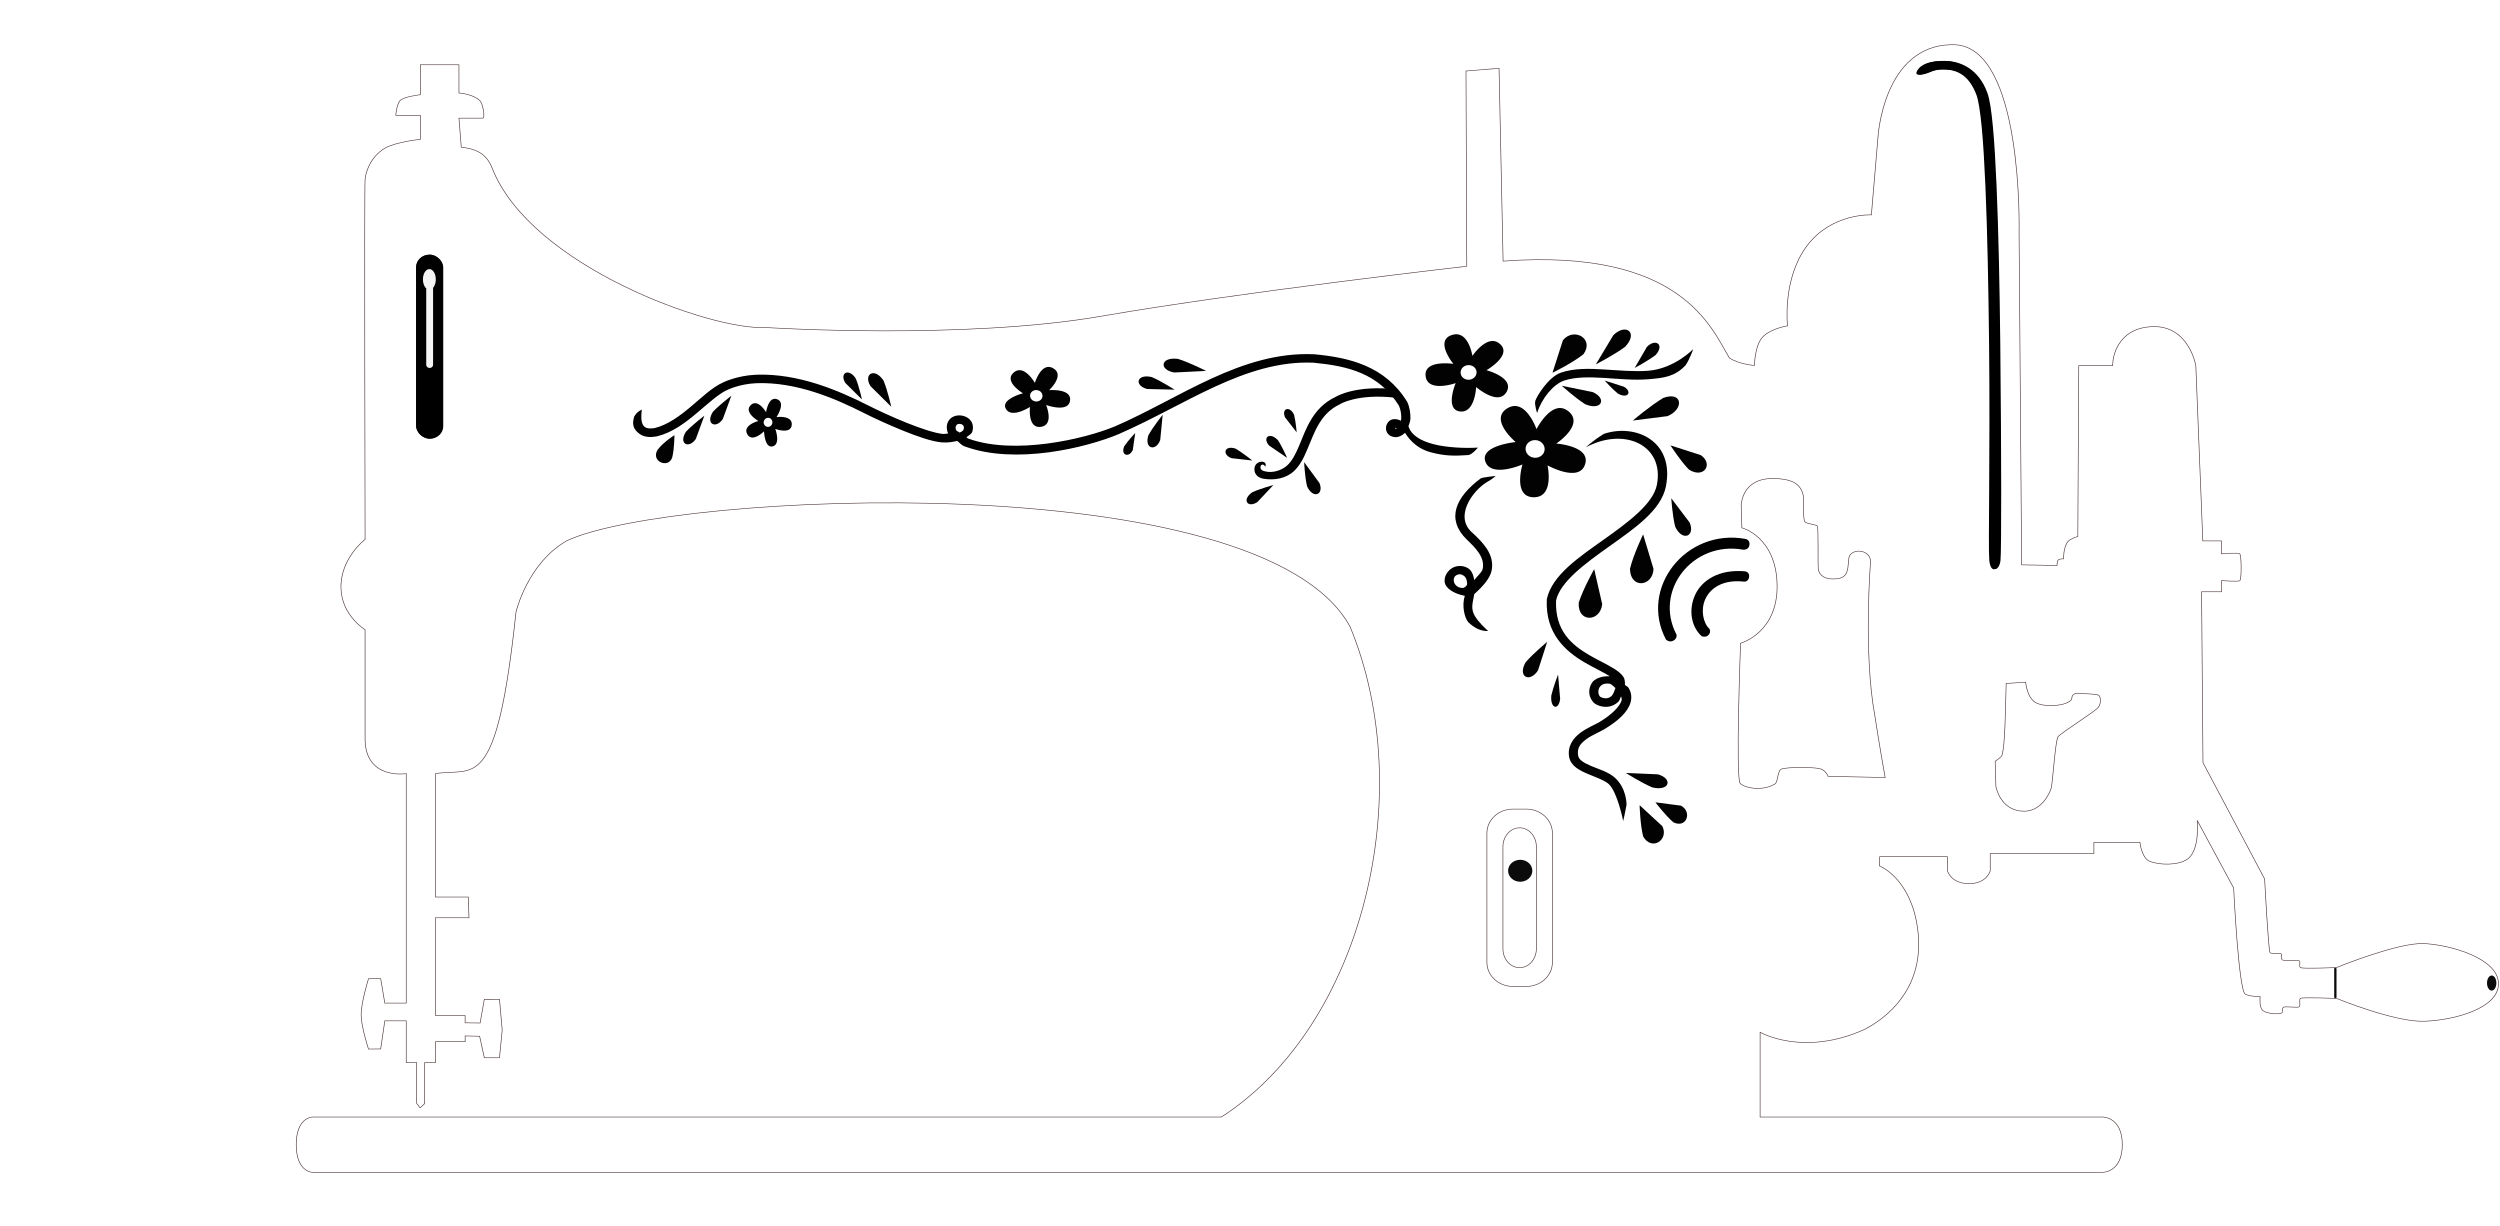 <?xml version="1.0" encoding="UTF-8" standalone="no"?>
<!-- Created with Inkscape (http://www.inkscape.org/) -->

<svg
   width="522"
   height="256"
   viewBox="0 0 138.112 67.733"
   version="1.1"
   id="svg5"
   inkscape:version="1.2 (dc2aedaf03, 2022-05-15)"
   sodipodi:docname="Maschiene0.svg"
   xml:space="preserve"
   xmlns:inkscape="http://www.inkscape.org/namespaces/inkscape"
   xmlns:sodipodi="http://sodipodi.sourceforge.net/DTD/sodipodi-0.dtd"
   xmlns="http://www.w3.org/2000/svg"
   xmlns:svg="http://www.w3.org/2000/svg"><sodipodi:namedview
     id="namedview7"
     pagecolor="#ffffff"
     bordercolor="#666666"
     borderopacity="1.0"
     inkscape:pageshadow="2"
     inkscape:pageopacity="0.0"
     inkscape:pagecheckerboard="true"
     inkscape:document-units="px"
     showgrid="false"
     units="px"
     showguides="true"
     inkscape:guide-bbox="true"
     inkscape:snap-bbox="false"
     inkscape:snap-intersection-paths="true"
     inkscape:snap-nodes="true"
     inkscape:bbox-paths="true"
     inkscape:snap-midpoints="false"
     inkscape:bbox-nodes="true"
     inkscape:snap-bbox-edge-midpoints="true"
     inkscape:snap-bbox-midpoints="true"
     inkscape:object-paths="true"
     inkscape:snap-smooth-nodes="true"
     inkscape:snap-others="true"
     inkscape:snap-grids="true"
     inkscape:snap-to-guides="true"
     inkscape:snap-global="false"
     inkscape:zoom="2"
     inkscape:cx="274.25"
     inkscape:cy="217.25"
     inkscape:window-width="2560"
     inkscape:window-height="1376"
     inkscape:window-x="0"
     inkscape:window-y="0"
     inkscape:window-maximized="1"
     inkscape:current-layer="g13168"
     inkscape:showpageshadow="2"
     inkscape:deskcolor="#d1d1d1"><sodipodi:guide
       position="22.976,52.107"
       orientation="1,0"
       id="guide438"
       inkscape:locked="false" /><sodipodi:guide
       position="23.718,53.672"
       orientation="0,-1"
       id="guide440"
       inkscape:locked="false" /></sodipodi:namedview><defs
     id="defs2"><filter
       inkscape:collect="always"
       style="color-interpolation-filters:sRGB"
       id="filter8491"
       x="-1.582"
       y="-0.214"
       width="4.164"
       height="1.429"><feGaussianBlur
         inkscape:collect="always"
         stdDeviation="0.513"
         id="feGaussianBlur8493" /></filter><filter
       inkscape:collect="always"
       style="color-interpolation-filters:sRGB"
       id="filter13041"
       x="-0.183"
       y="-0.028"
       width="1.366"
       height="1.056"><feGaussianBlur
         inkscape:collect="always"
         stdDeviation="0.184"
         id="feGaussianBlur13043" /></filter></defs><g
     inkscape:label="Ebene 1"
     inkscape:groupmode="layer"
     id="layer1"><rect
       style="opacity:0.956;fill:#000000;fill-opacity:1;stroke:#2e161b;stroke-width:0;stroke-dasharray:none;stroke-opacity:0.845"
       id="rect8558"
       width="0"
       height="0.787"
       x="34.813"
       y="16.739"
       ry="0.012" /><g
       id="g13168"
       transform="matrix(1.16,0,0,1.077,-35.787,-8.095)"><path
         id="path73"
         style="fill:#ffffff;fill-opacity:1;stroke:#2e1615;stroke-width:0.031;stroke-linecap:butt;stroke-linejoin:miter;stroke-miterlimit:4;stroke-dasharray:none;stroke-opacity:0.845"
         d="m 123.808,9.808 c -3.277,0.045 -3.519,4.749 -3.519,4.749 l -0.314,3.981 c 0,0 -1.899,-0.104 -3.076,1.6 -1.177,1.704 -0.918,4.093 -0.918,4.093 0,0 -0.716,0.114 -1.139,0.523 -0.423,0.409 -0.436,1.508 -0.436,1.508 0,0 -0.728,-0.055 -1.193,-0.385 -0.84,-1.489 -2.25,-5.646 -10.777,-4.966 l -0.193,-9.89 -1.574,0.137 0.036,10.016 c 0,0 -10.794,1.328 -17.398,2.561 -6.605,1.233 -16.019,0.579 -16.019,0.579 C 64.741,24.469 56.123,21.174 54.29,16.141 53.992,15.321 53.431,15.147 52.819,15.066 l -0.11,-1.489 h 1.147 c 0.092,2e-6 0.012,-0.736 -0.161,-0.909 -0.337,-0.337 -0.987,-0.382 -0.987,-0.382 v -1.448 h -1.838 v 1.536 c 0,0 -0.83,0.101 -0.982,0.321 -0.152,0.22 -0.189,0.735 -0.189,0.735 h 1.17 v 1.236 c 0,0 -1.087,0.109 -1.666,0.438 -0.763,0.48 -0.949,1.336 -0.965,1.618 -0.041,0.164 -3e-6,18.463 0,18.463 0,0 -1.208,0.99 -1.147,2.541 0.054,1.38 1.147,2.09 1.147,2.09 v 5.593 c -3e-6,2.131 1.96,1.791 1.96,1.791 v 11.771 h -1.021 l -0.196,-1.251 h -0.581 c 0,0 -0.355,1.225 -0.351,1.859 0.004,0.599 0.351,1.749 0.351,1.749 l 0.581,-0.007 0.196,-1.442 h 1.021 v 2.142 l 0.495,0.003 v 2.087 l 0.162,0.231 0.218,-0.213 v -2.105 l 0.517,-0.003 V 60.95 H 53.004 v -0.296 l 0.689,0.017 0.224,1.103 h 0.722 l 0.129,-1.421 -0.129,-1.576 H 53.916 l -0.2,1.214 -0.713,-0.01 v -0.372 h -1.412 v -5.015 h 1.595 l -0.032,-1.065 h -1.563 v -6.329 c 1.827,-0.326 2.908,1.151 3.835,-8.294 0,0 0.549,-2.515 2.427,-3.656 4.965,-2.505 33.073,-3.928 37.294,4.41 3.284,8.55 0.63,20.47 -6.132,25.155 H 45.716 c 0,0 -0.757,0.024 -0.757,1.416 0,1.392 0.757,1.419 0.757,1.419 h 85.287 c 0,0 0.922,-2.63e-4 0.922,-1.416 0,-1.419 -0.922,-1.419 -0.922,-1.419 h -16.327 v -4.349 c 0,0 2.062,1.286 4.999,-0.158 1.442,-0.827 2.819,-2.445 2.509,-5.099 -0.31,-2.654 -1.829,-3.278 -1.829,-3.278 l 0.017,-0.47 h 3.227 v 0.723 c 0,0 0.158,0.659 1.022,0.659 0.864,0 1.015,-0.659 1.015,-0.659 v -0.883 h 4.936 v -0.574 h 2.194 c 0,0 0.064,0.745 0.433,0.956 0.491,0.231 1.453,0.231 1.862,-0.123 0.571,-0.495 0.431,-1.959 0.431,-1.959 l 1.736,3.465 c 0,0 0.234,5.27 0.557,5.45 0.225,0.125 0.705,0.121 0.705,0.121 0,0 -0.064,0.556 0.139,0.725 0.203,0.169 0.797,0.193 0.884,0.116 0.087,-0.078 0.001,-0.207 0.078,-0.286 0.077,-0.079 0.694,0.039 0.763,-0.034 0.069,-0.073 -0.021,-0.356 0.051,-0.427 0.072,-0.072 1.727,0 1.727,0 0,0 2.765,1.225 4.177,1.172 1.412,-0.053 3.561,-0.658 3.532,-1.946 -0.029,-1.288 -2.285,-1.969 -3.532,-2.039 -1.247,-0.07 -4.177,1.228 -4.177,1.228 0,0 -1.647,0.081 -1.727,0 -0.08,-0.081 0.023,-0.274 -0.054,-0.344 -0.078,-0.07 -0.741,0.018 -0.81,-0.049 -0.069,-0.067 -0.007,-0.248 -0.049,-0.31 -0.042,-0.062 -0.45,0.023 -0.529,-0.057 -0.08,-0.08 -0.261,-3.785 -0.261,-3.785 l -2.935,-5.964 -0.067,-8.765 h 0.951 v -0.573 c 0,0 0.807,0.07 0.873,0 0.087,-0.093 0.077,-1.289 -0.005,-1.371 -0.082,-0.082 -0.869,0 -0.869,0 v -0.667 h -0.891 l -0.333,-8.989 c 0,0 -0.326,-2.079 -2.079,-2 -1.752,0.08 -1.864,1.753 -1.864,1.753 l -0.024,0.252 -1.608,-0.006 -0.045,8.762 c 0,0 -0.366,0.12 -0.473,0.265 -0.218,0.294 -0.207,0.884 -0.207,0.884 0,0 -0.182,-0.008 -0.25,0.059 -0.067,0.068 -0.058,0.282 -0.058,0.282 l -1.687,-0.032 -0.122,-17.03 c 0,0 0.228,-9.621 -3.123,-9.651 -0.026,-2.291e-4 -0.052,-3.434e-4 -0.078,0 z m -8.582,22.252 c 0.032,-6.25e-4 0.065,-8.11e-4 0.099,0 1.071,0.026 1.321,0.404 1.426,0.959 0,0 -0.048,1.159 0.064,1.27 0.112,0.112 0.535,0.128 0.588,0.215 0.053,0.087 0.021,1.99 0.041,2.181 0.02,0.191 0.146,0.529 0.716,0.529 0.57,0 0.638,-0.271 0.69,-0.536 0,0 0.039,-0.318 0.048,-0.489 0.029,-0.552 0.989,-0.552 1.039,0.105 0,0 -0.352,4.724 0.205,7.946 0.233,1.633 0.489,3.16 0.489,3.16 l -2.722,-0.064 c 0,0 -0.027,-0.146 -0.241,-0.328 -0.214,-0.182 -1.849,-0.153 -2.008,-0.025 -0.16,0.128 -0.126,0.629 -0.281,0.751 -0.623,0.386 -1.423,0.207 -1.651,-0.031 -0.228,-0.237 0.017,-7.19 0.017,-7.19 0,0 1.788,-0.533 1.74,-3.005 -0.048,-2.472 -1.679,-2.918 -1.679,-2.918 l -0.031,-1.13 c 0.039,-0.713 0.453,-1.381 1.452,-1.399 z m 12.097,10.45 c 0,0 0.056,0.798 0.484,1.05 0.428,0.252 1.458,0.189 1.709,-0.172 -0.008,-0.424 0.436,-0.295 0.436,-0.295 0,0 0.743,0.01 0.845,0.086 0.101,0.076 0.124,0.387 0.002,0.599 -0.122,0.212 -1.797,1.324 -1.933,1.53 -0.136,0.205 -0.252,2.352 -0.329,2.64 -0.077,0.289 -0.483,1.186 -1.295,1.18 -1.143,-0.009 -1.338,-1.278 -1.338,-1.278 l -0.034,-1.288 c 0,0 0.146,-0.096 0.288,-0.238 0.147,-0.147 0.186,-1.824 0.186,-1.824 l 0.051,-1.927 z m -24.42,6.509 h 0.642 c 0.686,0 1.239,0.553 1.239,1.239 v 6.618 c 0,0.686 -0.553,1.239 -1.239,1.239 h -0.642 c -0.686,0 -1.239,-0.553 -1.239,-1.239 V 50.258 c 0,-0.686 0.553,-1.239 1.239,-1.239 z m 0.321,0.96 c -0.441,0 -0.797,0.436 -0.797,0.977 v 5.22 c 0,0.542 0.356,0.977 0.797,0.977 0.441,0 0.797,-0.436 0.797,-0.977 v -5.22 c 0,-0.542 -0.356,-0.977 -0.797,-0.977 z" /><path
         style="color:#000000;fill:#000000;stroke-width:1.18"
         d="m 113.963,35.157 c -2.83,-0.539 -5.063,2.531 -3.77,5.167 0,0 0.157,0.166 0.349,0.056 0.191,-0.11 0.156,-0.302 0.156,-0.302 -1.106,-2.254 0.766,-4.823 3.159,-4.367 0,0 0.276,0.038 0.312,-0.243 0.036,-0.281 -0.206,-0.31 -0.206,-0.31 z"
         id="path45621"
         sodipodi:nodetypes="cczcczc" /><path
         style="color:#000000;fill:#000000;stroke-width:1.18"
         d="m 113.965,36.823 c -1.26,-0.125 -2.073,0.469 -2.387,1.214 -0.314,0.745 -0.198,1.618 0.318,2.116 0,0 0.194,0.082 0.325,-0.068 0.131,-0.15 0.044,-0.312 0.044,-0.312 -0.303,-0.293 -0.432,-0.974 -0.198,-1.528 0.233,-0.553 0.83,-1.019 1.846,-0.894 0,0 0.205,0.024 0.239,-0.236 0.034,-0.26 -0.186,-0.291 -0.186,-0.291 z"
         id="path48010"
         sodipodi:nodetypes="csczcsszcc" /><g
         id="g8136"
         transform="matrix(1.645,0,0,1.645,-5.928,-3.878)"
         style="fill:#000000"><path
           style="color:#000000;fill:#000000"
           d="m 60.398,17.973 c -2.105,-0.101 -3.897,1.379 -5.75,2.244 -0.901,0.407 -2.934,0.907 -4.258,0.385 -0.035,-0.014 -0.026,-0.027 -0.055,-0.041 0.07,-0.055 0.154,-0.104 0.174,-0.178 0.03,-0.113 0.02,-0.223 -0.027,-0.309 -0.047,-0.085 -0.126,-0.141 -0.207,-0.17 -0.161,-0.057 -0.365,-0.02 -0.457,0.15 -0.06,0.104 -0.068,0.251 -0.01,0.389 -0.061,0.002 -0.079,0.019 -0.156,0.014 -0.207,-0.018 -0.635,-0.167 -1.055,-0.35 -0.42,-0.183 -0.846,-0.397 -1.102,-0.537 -0.862,-0.468 -2.017,-1.006 -3.246,-0.959 -0.565,0.027 -0.954,0.24 -0.959,0.242 -0.319,0.155 -0.613,0.466 -0.938,0.76 -0.323,0.293 -0.669,0.564 -1.041,0.662 -0.139,0.025 -0.219,0.007 -0.266,-0.021 -0.048,-0.029 -0.078,-0.075 -0.098,-0.143 -0.04,-0.135 -0.016,-0.322 -0.008,-0.412 0,0 -0.135,0.056 -0.216,0.209 0,0 -0.055,0.147 -0.028,0.28 0,0 0.012,0.157 0.213,0.293 0.116,0.071 0.269,0.09 0.455,0.055 h 0.006 l 0.004,-0.002 c 0.449,-0.117 0.824,-0.424 1.156,-0.725 0.333,-0.301 0.63,-0.599 0.875,-0.719 h 0.004 l 0.002,-0.002 c 0,0 0.342,-0.189 0.85,-0.213 1.145,-0.044 2.258,0.466 3.107,0.928 0.264,0.145 0.694,0.36 1.123,0.547 0.429,0.187 0.847,0.346 1.137,0.371 h 0.002 c 0.195,0.014 0.315,-0.017 0.441,-0.045 0.077,0.057 0.106,0.126 0.223,0.172 1.459,0.576 3.504,0.044 4.463,-0.389 v -0.002 c 1.896,-0.885 3.653,-2.313 5.625,-2.221 0.983,0.1 1.889,0.323 2.479,1.342 0.049,0.122 0.071,0.271 0.066,0.402 -0.001,0.034 -0.009,0.038 -0.014,0.068 -0.015,-0.008 -0.013,-0.011 -0.029,-0.018 -0.06,-0.025 -0.131,-0.05 -0.219,-0.025 -0.088,0.025 -0.159,0.12 -0.176,0.219 -0.014,0.085 0.005,0.175 0.057,0.236 0.051,0.062 0.123,0.088 0.189,0.096 0.113,0.012 0.217,-0.047 0.301,-0.133 0.163,0.283 0.408,0.515 0.758,0.611 0.42,0.116 0.679,0.111 1.078,0.082 0.117,-0.021 0.275,-0.233 0.275,-0.233 -0.375,0.027 -0.907,-5.63e-4 -1.283,-0.105 -0.376,-0.104 -0.647,-0.281 -0.725,-0.551 l -0.004,-0.012 c 0.019,-0.074 0.054,-0.135 0.057,-0.227 0.005,-0.165 -0.018,-0.354 -0.09,-0.525 l -0.002,-0.006 -0.006,-0.008 C 62.454,18.334 61.418,18.075 60.406,17.973 h -0.004 z M 50.188,20.152 c 0.03,0.011 0.05,0.029 0.062,0.051 0.012,0.022 0.022,0.052 0.006,0.111 -0.007,0.027 -0.027,0.064 -0.115,0.1 -0.001,4.23e-4 -0.005,-4.19e-4 -0.006,0 -0.018,-0.021 -0.081,-0.047 -0.09,-0.064 -0.035,-0.069 -0.024,-0.119 0.002,-0.164 l 0.002,-0.004 v -0.002 c 0.014,-0.027 0.079,-0.049 0.139,-0.027 z m 12.549,0.109 c -0.01,0.003 0.014,2e-5 0.047,0.014 0.005,0.002 0.006,0.005 0.012,0.008 -0.012,0.003 -0.02,0.013 -0.029,0.012 -0.016,-0.002 -0.018,-0.007 -0.016,-0.004 0.002,0.003 -0.003,0.006 0.002,-0.023 0.006,-0.037 -0.005,-0.009 -0.016,-0.006 z"
           id="path7275"
           sodipodi:nodetypes="ccscssscccscccscccccsccccscccccscccsccccscssscscscccccccccccccssccscccccccccsccc" /><path
           style="color:#000000;fill:#000000"
           d="m 62.809,19.07 c -0.601,-0.076 -1.044,-0.021 -1.338,0.055 -0.285,0.074 -0.43,0.168 -0.439,0.174 -0.668,0.336 -0.862,1.01 -1.064,1.529 -0.101,0.26 -0.206,0.48 -0.352,0.619 -0.143,0.136 -0.41,0.247 -0.645,0.174 -0.03,-0.01 -0.099,-0.021 -0.119,-0.096 -0.005,-0.044 -0.002,-0.088 0.038,-0.107 0.04,-0.02 0.081,0.02 0.098,0.065 -0.013,0.012 0.05,-0.077 -0.02,-0.137 -0.07,-0.059 -0.304,-0.016 -0.292,0.232 0.006,0.133 0.089,0.236 0.247,0.274 0.359,0.067 0.667,-0.022 0.875,-0.214 0.198,-0.189 0.31,-0.447 0.414,-0.715 0.209,-0.536 0.379,-1.11 0.939,-1.391 l 0.008,-0.004 0.008,-0.006 c 0,0 0.105,-0.075 0.367,-0.143 0.262,-0.068 0.67,-0.121 1.24,-0.049 z"
           id="path7281"
           sodipodi:nodetypes="cscsscczczsccssccscc" /><path
           style="color:#000000;fill:#000000"
           d="m 65.231,21.841 c -0.734,0.585 -1.012,1.266 -0.417,1.901 0.129,0.132 0.269,0.277 0.363,0.434 0.094,0.156 0.143,0.315 0.104,0.502 -0.019,0.092 -0.165,0.224 -0.24,0.336 -0.03,-0.148 -0.064,-0.302 -0.201,-0.381 -0.173,-0.1 -0.367,-0.061 -0.484,0.039 -0.117,0.1 -0.186,0.243 -0.174,0.393 0.018,0.212 0.275,0.377 0.584,0.441 -0.091,0.299 -0.012,0.69 0.107,0.83 0.162,0.162 0.351,0.281 0.568,0.266 -0.286,-0.278 -0.365,-0.436 -0.365,-0.436 -0.163,-0.259 -0.072,-0.456 -0.037,-0.713 0.26,-0.25 0.452,-0.493 0.5,-0.721 0.056,-0.263 -0.019,-0.5 -0.135,-0.693 -0.116,-0.193 -0.273,-0.351 -0.4,-0.482 -0.574,-0.506 -0.011,-1.325 0.391,-1.59 0.225,-0.139 0.26,-0.199 0.26,-0.199 0,0 -0.363,0.041 -0.424,0.073 z m -0.524,3.02 c 0.083,0.048 0.121,0.128 0.127,0.271 -0.008,0.035 -0.011,0.078 -0.109,0.127 -0.175,0.016 -0.271,-0.119 -0.279,-0.219 -0.003,-0.037 -3.32e-4,-0.115 0.051,-0.159 0.052,-0.044 0.124,-0.071 0.21,-0.021 z"
           id="path7283"
           sodipodi:nodetypes="ccsscssscccccssccccccccsssc" /><path
           style="color:#000000;opacity:0.99;fill:#000000"
           d="m 68.265,20.878 c 1.126,-0.655 2.286,-0.065 2.062,1.167 -0.106,0.582 -0.8,1.143 -1.533,1.703 -0.733,0.56 -1.503,1.118 -1.652,1.854 l -0.002,0.01 v 0.012 c -0.048,1.055 0.542,1.611 1.092,1.957 0.275,0.173 0.542,0.303 0.717,0.424 0.004,0.003 0.004,0.005 0.008,0.008 -0.228,-0.007 -0.436,0.067 -0.521,0.223 -0.097,0.177 -0.092,0.396 0.029,0.559 0.02,0.031 0.041,0.053 0.064,0.07 0.029,0.022 0.062,0.041 0.1,0.057 0.076,0.032 0.172,0.055 0.277,0.043 0.105,-0.012 0.219,-0.063 0.311,-0.162 0.034,-0.037 0.047,-0.113 0.074,-0.162 0.004,0.04 0.028,0.078 0.016,0.123 -0.053,0.191 -0.283,0.446 -0.652,0.684 -0.101,0.065 -0.341,0.167 -0.545,0.33 -0.204,0.164 -0.381,0.421 -0.322,0.76 0.024,0.139 0.108,0.25 0.207,0.33 0.099,0.08 0.214,0.138 0.332,0.191 0.237,0.107 0.485,0.2 0.602,0.312 0.256,0.248 0.423,1.158 0.423,1.158 0,0 0.071,-0.34 0.096,-0.503 0,0 0.012,-0.511 -0.336,-0.847 -0.186,-0.18 -0.455,-0.262 -0.676,-0.361 -0.11,-0.05 -0.208,-0.102 -0.275,-0.156 -0.067,-0.055 -0.102,-0.106 -0.113,-0.17 -0.041,-0.236 0.064,-0.378 0.229,-0.51 0.164,-0.132 0.377,-0.22 0.521,-0.312 0.395,-0.255 0.681,-0.527 0.766,-0.836 0.042,-0.154 0.025,-0.32 -0.061,-0.465 -0.02,-0.033 -0.074,-0.055 -0.1,-0.086 1.78e-4,-0.091 -0.002,-0.184 -0.049,-0.256 -0.062,-0.095 -0.152,-0.17 -0.254,-0.24 -0.203,-0.14 -0.467,-0.267 -0.727,-0.43 -0.515,-0.324 -1.001,-0.763 -0.965,-1.707 0.121,-0.576 0.816,-1.133 1.547,-1.691 0.733,-0.561 1.498,-1.124 1.633,-1.865 0.258,-1.415 -0.877,-1.97 -1.797,-1.638 -0.34,0.228 -0.524,0.424 -0.524,0.424 z m 0.702,7.368 c 0.08,0.045 0.111,0.09 0.16,0.135 -0.032,0.102 -0.067,0.199 -0.105,0.24 -0.05,0.054 -0.097,0.072 -0.146,0.078 -0.05,0.006 -0.105,-0.004 -0.145,-0.021 -0.02,-0.009 -0.036,-0.019 -0.045,-0.025 l -0.004,-0.004 -0.008,-0.01 c -0.05,-0.065 -0.057,-0.188 -0.008,-0.277 0.047,-0.085 0.133,-0.139 0.301,-0.115 z"
           id="path7285"
           sodipodi:nodetypes="csssccsscscssssccssssssccsssssssscssscssccccscscccscc" /><path
           style="color:#000000;fill:#000000"
           d="m 71.381,17.809 c 0,0 -0.543,0.616 -1.311,0.679 -0.394,0.032 -0.837,-0.012 -1.273,-0.041 -0.436,-0.029 -0.868,-0.04 -1.244,0.098 -0.377,0.138 -0.719,0.767 -0.747,0.885 -0.028,0.118 0.053,0.376 0.053,0.376 0.136,-0.468 0.474,-0.899 0.783,-1.012 0.309,-0.113 0.709,-0.112 1.137,-0.084 0.428,0.028 0.884,0.081 1.316,0.041 0.432,-0.04 0.746,-0.077 1.059,-0.431 0.111,-0.162 0.226,-0.511 0.226,-0.511 z"
           id="path7287"
           sodipodi:nodetypes="cssszcssscc" /><path
           id="path7898"
           style="opacity:0.99;fill:#000000;stroke-width:0.313"
           inkscape:transform-center-x="5.5692032"
           inkscape:transform-center-y="12.052266"
           d="m 44.084,19.57 c -0.19,0.222 0.23,0.484 0.23,0.484 0,0 -0.472,0.131 -0.319,0.416 0.145,0.27 0.483,-0.094 0.483,-0.094 0,0 0.016,0.544 0.256,0.467 0.232,-0.074 0.069,-0.542 0.069,-0.542 0,0 0.454,0.183 0.477,-0.127 0.023,-0.311 -0.441,-0.241 -0.441,-0.241 0,0 0.266,-0.426 0.039,-0.546 -0.271,-0.143 -0.341,0.393 -0.341,0.393 0,0 -0.246,-0.451 -0.453,-0.21 z m 0.42,0.43 a 0.126,0.141 3.717 0 1 0.178,-0.005 0.126,0.141 3.717 0 1 0.002,0.199 0.126,0.141 3.717 0 1 -0.178,0.005 0.126,0.141 3.717 0 1 -0.002,-0.199 z" /><path
           id="path7900"
           style="opacity:0.99;fill:#000000;stroke-width:0.421"
           inkscape:transform-center-x="-0.03452582"
           inkscape:transform-center-y="0.025523015"
           d="m 52.84,18.405 c -0.338,-0.196 -0.521,0.462 -0.521,0.462 0,0 -0.32,-0.612 -0.621,-0.316 -0.285,0.282 0.278,0.639 0.278,0.639 0,0 -0.667,0.185 -0.492,0.493 0.17,0.298 0.693,-0.067 0.693,-0.067 0,0 -0.075,0.681 0.317,0.62 0.392,-0.061 0.15,-0.68 0.15,-0.68 0,0 0.616,0.24 0.688,-0.11 0.086,-0.417 -0.601,-0.353 -0.601,-0.353 0,0 0.476,-0.475 0.108,-0.688 z m -0.391,0.709 a 0.18,0.178 30.363 0 1 0.066,0.245 0.18,0.178 30.363 0 1 -0.245,0.062 0.18,0.178 30.363 0 1 -0.066,-0.244 0.18,0.178 30.363 0 1 0.245,-0.062 z" /><path
           id="path7902"
           style="opacity:0.99;fill:#000000;stroke-width:0.539"
           inkscape:transform-center-x="0.067907676"
           inkscape:transform-center-y="0.0090743877"
           d="m 64.364,17.383 c -0.461,0.195 0.071,0.89 0.071,0.89 0,0 -0.874,-0.144 -0.802,0.393 0.068,0.509 0.869,0.207 0.869,0.207 0,0 -0.325,0.826 0.126,0.884 0.436,0.056 0.466,-0.762 0.466,-0.762 0,0 0.639,0.602 0.88,0.154 0.24,-0.448 -0.581,-0.678 -0.581,-0.678 0,0 0.72,-0.446 0.418,-0.789 -0.36,-0.409 -0.825,0.343 -0.825,0.343 0,0 -0.12,-0.854 -0.621,-0.641 z m 0.424,0.947 a 0.228,0.231 67.339 0 1 0.301,0.121 0.228,0.231 67.339 0 1 -0.126,0.299 0.228,0.231 67.339 0 1 -0.301,-0.121 0.228,0.231 67.339 0 1 0.125,-0.299 z" /><path
           id="path7904"
           style="opacity:0.99;fill:#000000;stroke-width:0.647"
           inkscape:transform-center-x="0.070950311"
           inkscape:transform-center-y="0.17863424"
           d="m 67.752,19.741 c -0.463,-0.384 -0.91,0.567 -0.91,0.567 0,0 -0.329,-1.012 -0.861,-0.638 -0.505,0.354 0.258,1.041 0.258,1.041 0,0 -1.06,0.11 -0.873,0.622 0.181,0.496 1.07,0.076 1.07,0.076 0,0 -0.289,1.014 0.322,1.023 0.611,0.009 0.403,-0.994 0.403,-0.994 0,0 0.873,0.522 1.072,0.01 0.238,-0.61 -0.82,-0.69 -0.82,-0.69 0,0 0.844,-0.599 0.341,-1.017 z m -0.775,0.975 a 0.278,0.274 39.973 0 1 0.037,0.388 0.278,0.274 39.973 0 1 -0.388,0.031 0.278,0.274 39.973 0 1 -0.037,-0.388 0.278,0.274 39.973 0 1 0.388,-0.031 z" /><path
           id="path8031"
           style="opacity:0.99;fill:#000000;fill-opacity:1;stroke:#2e161b;stroke-width:0;stroke-opacity:0.845"
           inkscape:transform-center-x="0.083417401"
           inkscape:transform-center-y="-0.0062412653"
           d="m 41.401,20.945 c 0.171,-0.24 0.499,-0.464 0.483,-0.446 0,0 -0.002,0.43 -0.064,0.689 -0.104,0.364 -0.638,0.13 -0.42,-0.243 z"
           sodipodi:nodetypes="cccc" /><path
           id="path8038"
           style="opacity:0.99;fill:#000000;fill-opacity:1;stroke:#2e161b;stroke-width:0;stroke-opacity:0.845"
           inkscape:transform-center-x="0.071194974"
           inkscape:transform-center-y="-0.0016286119"
           d="m 42.214,20.392 c 0.193,-0.223 0.553,-0.518 0.536,-0.502 0,0 -0.162,0.473 -0.247,0.724 -0.205,0.322 -0.508,0.15 -0.288,-0.222 z"
           sodipodi:nodetypes="cccc" /><path
           id="path8042"
           style="opacity:0.99;fill:#000000;fill-opacity:1;stroke:#2e161b;stroke-width:0;stroke-opacity:0.845"
           inkscape:transform-center-x="0.071194974"
           inkscape:transform-center-y="-0.0016286119"
           d="m 42.995,19.771 c 0.193,-0.223 0.553,-0.518 0.536,-0.502 0,0 -0.162,0.473 -0.247,0.724 -0.205,0.322 -0.508,0.15 -0.288,-0.222 z"
           sodipodi:nodetypes="cccc" /><path
           id="path8044"
           style="opacity:0.99;fill:#000000;fill-opacity:1;stroke:#2e161b;stroke-width:0;stroke-opacity:0.845"
           inkscape:transform-center-x="0.0066085869"
           inkscape:transform-center-y="-0.043412042"
           d="m 47.937,18.794 c 0.123,0.316 0.229,0.839 0.222,0.813 0,0 -0.391,-0.417 -0.599,-0.639 -0.216,-0.38 0.118,-0.597 0.377,-0.174 z"
           sodipodi:nodetypes="cccc" /><path
           id="path8046"
           style="opacity:0.99;fill:#000000;fill-opacity:1;stroke:#2e161b;stroke-width:0;stroke-opacity:0.845"
           inkscape:transform-center-x="0.0053054098"
           inkscape:transform-center-y="-0.03485177"
           d="m 47.133,18.727 c 0.099,0.254 0.184,0.674 0.178,0.653 0,0 -0.314,-0.335 -0.481,-0.513 -0.173,-0.305 0.095,-0.479 0.303,-0.14 z"
           sodipodi:nodetypes="cccc" /><path
           id="path8048"
           style="opacity:0.99;fill:#000000;fill-opacity:1;stroke:#2e161b;stroke-width:0;stroke-opacity:0.845"
           inkscape:transform-center-x="0.0068653851"
           inkscape:transform-center-y="-0.10616017"
           d="m 56.47,18.12 c 0.338,0.115 0.832,0.385 0.806,0.373 0,0 -0.602,0.032 -0.922,0.049 -0.453,-0.084 -0.401,-0.5 0.116,-0.423 z"
           sodipodi:nodetypes="cccc" /><path
           id="path8050"
           style="opacity:0.99;fill:#000000;fill-opacity:1;stroke:#2e161b;stroke-width:0;stroke-opacity:0.845"
           inkscape:transform-center-x="0.0033652015"
           inkscape:transform-center-y="-0.10853165"
           d="m 55.699,18.683 c 0.281,0.128 0.684,0.406 0.662,0.394 0,0 -0.518,-0.013 -0.793,-0.021 -0.381,-0.108 -0.306,-0.48 0.13,-0.373 z"
           sodipodi:nodetypes="cccc" /><path
           id="path8052"
           style="opacity:0.99;fill:#000000;fill-opacity:1;stroke:#2e161b;stroke-width:0;stroke-opacity:0.845"
           inkscape:transform-center-x="-0.0044428394"
           inkscape:transform-center-y="-0.071977998"
           d="m 55.606,20.497 c 0.139,-0.271 0.426,-0.655 0.413,-0.635 0,0 -0.046,0.512 -0.071,0.784 -0.126,0.372 -0.471,0.277 -0.342,-0.149 z"
           sodipodi:nodetypes="cccc" /><path
           id="path8054"
           style="opacity:0.99;fill:#000000;fill-opacity:1;stroke:#2e161b;stroke-width:0;stroke-opacity:0.845"
           inkscape:transform-center-x="0.068568503"
           inkscape:transform-center-y="0.0008590096"
           d="m 54.902,20.849 c 0.109,-0.18 0.332,-0.433 0.322,-0.419 0,0 -0.046,0.344 -0.07,0.527 -0.102,0.248 -0.356,0.177 -0.251,-0.107 z"
           sodipodi:nodetypes="cccc" /><path
           id="path8056"
           style="opacity:0.99;fill:#000000;fill-opacity:1;stroke:#2e161b;stroke-width:0;stroke-opacity:0.845"
           inkscape:transform-center-x="-0.013885357"
           inkscape:transform-center-y="0.029931977"
           d="m 60.199,22.091 c -0.065,-0.297 -0.087,-0.776 -0.084,-0.752 0,0 0.289,0.424 0.443,0.649 0.139,0.367 -0.187,0.512 -0.359,0.102 z"
           sodipodi:nodetypes="cccc" /><path
           id="path8058"
           style="opacity:0.99;fill:#000000;fill-opacity:1;stroke:#2e161b;stroke-width:0;stroke-opacity:0.845"
           inkscape:transform-center-x="0.036548577"
           inkscape:transform-center-y="0.0033466303"
           d="m 58.61,22.278 c 0.236,-0.118 0.631,-0.233 0.612,-0.225 0,0 -0.301,0.345 -0.461,0.529 -0.281,0.198 -0.462,-0.067 -0.151,-0.304 z"
           sodipodi:nodetypes="cccc" /><path
           id="path8060"
           style="opacity:0.99;fill:#000000;fill-opacity:1;stroke:#2e161b;stroke-width:0;stroke-opacity:0.845"
           inkscape:transform-center-x="-0.081741239"
           inkscape:transform-center-y="0.0087687737"
           d="m 58.13,20.917 c 0.206,0.125 0.496,0.381 0.481,0.369 0,0 -0.391,-0.047 -0.599,-0.072 -0.283,-0.115 -0.207,-0.415 0.118,-0.298 z"
           sodipodi:nodetypes="cccc" /><path
           id="path8062"
           style="opacity:0.99;fill:#000000;fill-opacity:1;stroke:#2e161b;stroke-width:0;stroke-opacity:0.845"
           inkscape:transform-center-x="0.00026909482"
           inkscape:transform-center-y="-0.041407363"
           d="m 59.352,20.647 c 0.131,0.211 0.277,0.574 0.268,0.556 0,0 -0.337,-0.248 -0.517,-0.38 -0.206,-0.245 0.005,-0.445 0.248,-0.176 z"
           sodipodi:nodetypes="cccc" /><path
           id="path8064"
           style="opacity:0.99;fill:#000000;fill-opacity:1;stroke:#2e161b;stroke-width:0;stroke-opacity:0.845"
           inkscape:transform-center-x="0.0091432882"
           inkscape:transform-center-y="-0.022896705"
           d="m 59.822,19.858 c 0.053,0.216 0.077,0.567 0.075,0.549 0,0 -0.219,-0.306 -0.336,-0.468 -0.108,-0.266 0.129,-0.379 0.261,-0.081 z"
           sodipodi:nodetypes="cccc" /><path
           id="path8066"
           style="opacity:0.99;fill:#000000;fill-opacity:1;stroke:#2e161b;stroke-width:0;stroke-opacity:0.845"
           inkscape:transform-center-x="-0.15442026"
           inkscape:transform-center-y="0.0014039382"
           d="m 68.2,17.973 c -0.313,0.272 -0.923,0.594 -0.895,0.576 0,0 0.196,-0.661 0.301,-1.012 0.312,-0.417 0.922,-0.052 0.594,0.437 z"
           sodipodi:nodetypes="cccc" /><path
           id="path8068"
           style="opacity:0.99;fill:#000000;fill-opacity:1;stroke:#2e161b;stroke-width:0;stroke-opacity:0.845"
           inkscape:transform-center-x="-0.05969548"
           inkscape:transform-center-y="0.0015548926"
           d="m 70.29,17.997 c -0.224,0.185 -0.624,0.414 -0.605,0.401 0,0 0.23,-0.427 0.353,-0.655 0.25,-0.277 0.524,-0.07 0.252,0.254 z"
           sodipodi:nodetypes="cccc" /><path
           id="path8070"
           style="opacity:0.99;fill:#000000;fill-opacity:1;stroke:#2e161b;stroke-width:0;stroke-opacity:0.845"
           inkscape:transform-center-x="-0.082239246"
           inkscape:transform-center-y="0.0020883911"
           d="m 69.413,17.736 c -0.317,0.255 -0.88,0.569 -0.853,0.551 0,0 0.33,-0.592 0.505,-0.907 0.355,-0.383 0.734,-0.091 0.347,0.355 z"
           sodipodi:nodetypes="cccc" /><path
           id="path8072"
           style="opacity:0.99;fill:#000000;fill-opacity:1;stroke:#2e161b;stroke-width:0;stroke-opacity:0.845"
           inkscape:transform-center-x="-0.0035331639"
           inkscape:transform-center-y="0.11721087"
           d="m 70.196,31.481 c -0.325,-0.148 -0.79,-0.466 -0.765,-0.452 0,0 0.602,0.028 0.922,0.043 0.442,0.129 0.349,0.538 -0.157,0.409 z"
           sodipodi:nodetypes="cccc" /><path
           id="path8074"
           style="opacity:0.99;fill:#000000;fill-opacity:1;stroke:#2e161b;stroke-width:0;stroke-opacity:0.845"
           inkscape:transform-center-x="0.053434298"
           inkscape:transform-center-y="0.0053298333"
           d="m 67.269,28.619 c 0.058,-0.275 0.203,-0.676 0.197,-0.655 0,0 0.039,0.491 0.06,0.752 -0.035,0.369 -0.287,0.323 -0.257,-0.097 z"
           sodipodi:nodetypes="cccc" /><path
           id="path8076"
           style="opacity:0.99;fill:#000000;fill-opacity:1;stroke:#2e161b;stroke-width:0;stroke-opacity:0.845"
           inkscape:transform-center-x="0.1159674"
           inkscape:transform-center-y="0.017700513"
           d="m 68.064,25.721 c 0.124,-0.429 0.462,-1.078 0.448,-1.045 0,0 0.152,0.711 0.232,1.09 -0.055,0.559 -0.715,0.588 -0.68,-0.045 z"
           sodipodi:nodetypes="cccc" /><path
           id="path8078"
           style="opacity:0.99;fill:#000000;fill-opacity:1;stroke:#2e161b;stroke-width:0;stroke-opacity:0.845"
           inkscape:transform-center-x="-0.0074630784"
           inkscape:transform-center-y="-0.15585741"
           d="m 70.508,19.337 c -0.367,0.237 -0.905,0.725 -0.877,0.703 0,0 0.654,-0.089 1.002,-0.137 0.493,-0.219 0.436,-0.79 -0.126,-0.566 z"
           sodipodi:nodetypes="cccc" /><path
           id="path8080"
           style="opacity:0.99;fill:#000000;fill-opacity:1;stroke:#2e161b;stroke-width:0;stroke-opacity:0.845"
           inkscape:transform-center-x="0.0012769787"
           inkscape:transform-center-y="0.053139353"
           d="m 69.202,19.203 c -0.172,-0.148 -0.398,-0.422 -0.385,-0.409 0,0 0.364,0.126 0.558,0.193 0.247,0.157 0.114,0.385 -0.172,0.216 z"
           sodipodi:nodetypes="cccc" /><path
           id="path8082"
           style="opacity:0.99;fill:#000000;fill-opacity:1;stroke:#2e161b;stroke-width:0;stroke-opacity:0.845"
           inkscape:transform-center-x="0.00054054483"
           inkscape:transform-center-y="0.097371102"
           d="m 68.251,19.531 c -0.295,-0.202 -0.699,-0.594 -0.677,-0.576 0,0 0.588,0.13 0.901,0.2 0.414,0.203 0.252,0.59 -0.225,0.376 z"
           sodipodi:nodetypes="cccc" /><path
           id="path8084"
           style="opacity:0.99;fill:#000000;fill-opacity:1;stroke:#2e161b;stroke-width:0;stroke-opacity:0.845"
           inkscape:transform-center-x="0.090052677"
           inkscape:transform-center-y="-0.0015460613"
           d="m 66.527,27.578 c 0.222,-0.279 0.642,-0.654 0.623,-0.634 0,0 -0.172,0.578 -0.264,0.885 -0.232,0.398 -0.606,0.209 -0.359,-0.251 z"
           sodipodi:nodetypes="cccc" /><path
           id="path8086"
           style="opacity:0.99;fill:#000000;fill-opacity:1;stroke:#2e161b;stroke-width:0;stroke-opacity:0.845"
           inkscape:transform-center-x="0.29141148"
           inkscape:transform-center-y="0.062264535"
           d="m 70.856,23.348 c -0.081,-0.348 -0.115,-0.91 -0.111,-0.882 0,0 0.347,0.493 0.531,0.756 0.169,0.429 -0.212,0.605 -0.42,0.126 z"
           sodipodi:nodetypes="cccc" /><path
           id="path8088"
           style="opacity:0.99;fill:#000000;fill-opacity:1;stroke:#2e161b;stroke-width:0;stroke-opacity:0.845"
           inkscape:transform-center-x="0.002001298"
           inkscape:transform-center-y="0.11375555"
           d="m 71.255,21.57 c -0.246,-0.268 -0.55,-0.779 -0.533,-0.755 0,0 0.573,0.199 0.878,0.305 0.37,0.277 0.087,0.745 -0.345,0.45 z"
           sodipodi:nodetypes="cccc" /><path
           id="path8092"
           style="opacity:0.99;fill:#000000;fill-opacity:1;stroke:#2e161b;stroke-width:0;stroke-opacity:0.845"
           inkscape:transform-center-x="0.094407306"
           inkscape:transform-center-y="0.02275218"
           d="m 69.548,24.663 c 0.096,-0.436 0.393,-1.105 0.381,-1.071 0,0 0.196,0.7 0.3,1.073 -0.02,0.562 -0.676,0.632 -0.681,-0.002 z"
           sodipodi:nodetypes="cccc" /><path
           id="path8094"
           style="opacity:0.99;fill:#000000;fill-opacity:1;stroke:#2e161b;stroke-width:0;stroke-opacity:0.845"
           inkscape:transform-center-x="-0.023604902"
           inkscape:transform-center-y="0.075699261"
           d="m 69.93,33.011 c -0.089,-0.369 -0.105,-1.006 -0.102,-0.975 0,0 0.428,0.426 0.656,0.652 0.199,0.426 -0.306,0.79 -0.554,0.322 z"
           sodipodi:nodetypes="cccc" /><path
           id="path8096"
           style="opacity:0.99;fill:#000000;fill-opacity:1;stroke:#2e161b;stroke-width:0;stroke-opacity:0.845"
           inkscape:transform-center-x="0.0014534453"
           inkscape:transform-center-y="0.14549295"
           d="m 70.808,32.571 c -0.231,-0.209 -0.539,-0.645 -0.522,-0.626 0,0 0.482,0.068 0.738,0.104 0.331,0.19 0.166,0.715 -0.216,0.522 z"
           sodipodi:nodetypes="cccc" /></g><rect
         style="opacity:0.99;fill:#000000;fill-opacity:1;stroke:#2e161b;stroke-width:0;stroke-dasharray:none;stroke-opacity:0.845"
         id="rect8196"
         width="1.279"
         height="9.436"
         x="50.664"
         y="20.577"
         ry="0.64" /><rect
         style="opacity:0.956;fill:#000000;fill-opacity:1;stroke:#2e161b;stroke-width:0;stroke-dasharray:none;stroke-opacity:1;filter:url(#filter8491)"
         id="rect8452"
         width="0.778"
         height="5.738"
         x="34.413"
         y="14.87"
         ry="0.389"
         transform="matrix(1.645,0,0,1.645,-5.928,-3.878)" /><path
         id="path8502"
         style="opacity:0.956;stroke:#2e161b;stroke-width:0;stroke-opacity:0.845;fill:#ffffff"
         d="m 51.299,21.321 a 0.305,0.527 0 0 0 -0.305,0.527 0.305,0.527 0 0 0 0.156,0.46 v 3.919 c 0,0.09 0.073,0.163 0.163,0.163 0.09,0 0.163,-0.073 0.163,-0.163 V 22.277 a 0.305,0.527 0 0 0 0.129,-0.43 0.305,0.527 0 0 0 -0.306,-0.527 z" /><ellipse
         style="opacity:0.956;fill:#000000;fill-opacity:1;stroke:#2e161b;stroke-width:0;stroke-dasharray:none;stroke-opacity:0.845"
         id="path8570"
         cx="103.251"
         cy="52.182"
         rx="0.577"
         ry="0.563" /><path
         style="color:#000000;fill:#ffffff;stroke-width:1.711"
         d="m 123.51,10.64 c -0.716,-0.016 -1.095,0.196 -1.247,0.426 -0.153,0.229 -0.102,0.334 0.227,0.252 0.329,-0.082 0.444,-0.257 1.006,-0.244 0.562,0.013 1.181,0.233 1.554,1.336 0.083,0.245 0.173,0.84 0.243,1.648 0.07,0.808 0.127,1.839 0.174,3.013 0.094,2.347 0.146,5.263 0.174,8.104 0.055,5.682 -0.048,10.382 0.011,11.072 0.059,0.69 0.426,0.532 0.473,0.003 0.047,-0.529 0.045,-5.395 -0.011,-11.081 -0.028,-2.843 -0.083,-5.759 -0.177,-8.113 -0.047,-1.177 -0.103,-2.214 -0.174,-3.032 -0.071,-0.818 -0.15,-1.406 -0.264,-1.744 -0.416,-1.23 -1.273,-1.622 -1.989,-1.638 z"
         id="path12999"
         sodipodi:nodetypes="szzssssszzcssss" /><path
         style="color:#000000;fill:#000000;stroke-width:0;stroke-dasharray:none"
         d="m 123.51,10.64 c -0.716,-0.016 -1.095,0.196 -1.247,0.426 -0.153,0.229 -0.102,0.334 0.227,0.252 0.329,-0.082 0.444,-0.257 1.006,-0.244 0.562,0.013 1.181,0.233 1.554,1.336 0.083,0.245 0.173,0.84 0.243,1.648 0.07,0.808 0.127,1.839 0.174,3.013 0.094,2.347 0.146,5.263 0.174,8.104 0.055,5.682 -0.048,10.382 0.011,11.072 0.059,0.69 0.426,0.532 0.473,0.003 0.047,-0.529 0.045,-5.395 -0.011,-11.081 -0.028,-2.843 -0.083,-5.759 -0.177,-8.113 -0.047,-1.177 -0.103,-2.214 -0.174,-3.032 -0.071,-0.818 -0.15,-1.406 -0.264,-1.744 -0.416,-1.23 -1.273,-1.622 -1.989,-1.638 z"
         id="path13005"
         sodipodi:nodetypes="szzssssszzcssss" /><path
         style="color:#000000;fill:#000000;fill-opacity:1;stroke:#ffffff;stroke-width:0;stroke-dasharray:none;stroke-opacity:0;filter:url(#filter13041)"
         d="m 78.709,8.828 c -0.435,-0.01 -0.666,0.119 -0.758,0.259 -0.093,0.139 -0.062,0.203 0.138,0.153 0.2,-0.05 0.27,-0.156 0.612,-0.148 0.342,0.008 0.718,0.142 0.945,0.812 0.05,0.149 0.105,0.511 0.148,1.002 0.043,0.491 0.077,1.119 0.106,1.832 0.057,1.427 0.089,3.2 0.106,4.928 0.033,3.455 -0.029,6.313 0.006,6.732 0.036,0.42 0.259,0.324 0.288,0.002 0.029,-0.322 0.027,-3.28 -0.006,-6.738 -0.017,-1.729 -0.05,-3.502 -0.108,-4.934 -0.029,-0.716 -0.062,-1.346 -0.106,-1.844 C 80.036,10.387 79.988,10.03 79.919,9.824 79.666,9.076 79.145,8.838 78.709,8.828 Z"
         id="path13015"
         sodipodi:nodetypes="szzssssszzcssss"
         transform="matrix(1.645,0,0,1.645,-6.029,-3.878)" /><ellipse
         style="opacity:0.956;fill:#000000;fill-opacity:1;stroke:#2e161b;stroke-width:0;stroke-dasharray:none;stroke-opacity:0.845"
         id="path13047"
         cx="149.517"
         cy="57.942"
         rx="0.223"
         ry="0.387" /><rect
         style="opacity:0.956;fill:#000000;fill-opacity:1;stroke:#2e161b;stroke-width:0;stroke-dasharray:none;stroke-opacity:0.845"
         id="rect13049"
         width="0.111"
         height="1.566"
         x="142.016"
         y="57.156"
         ry="0.056" /><rect
         style="opacity:0.956;fill:#ffffff;fill-opacity:1;stroke:#2e161b;stroke-width:0;stroke-dasharray:none;stroke-opacity:0.845"
         id="rect13106"
         width="97.795"
         height="1.768"
         x="38.924"
         y="68.31"
         ry="0.884" /></g></g></svg>
